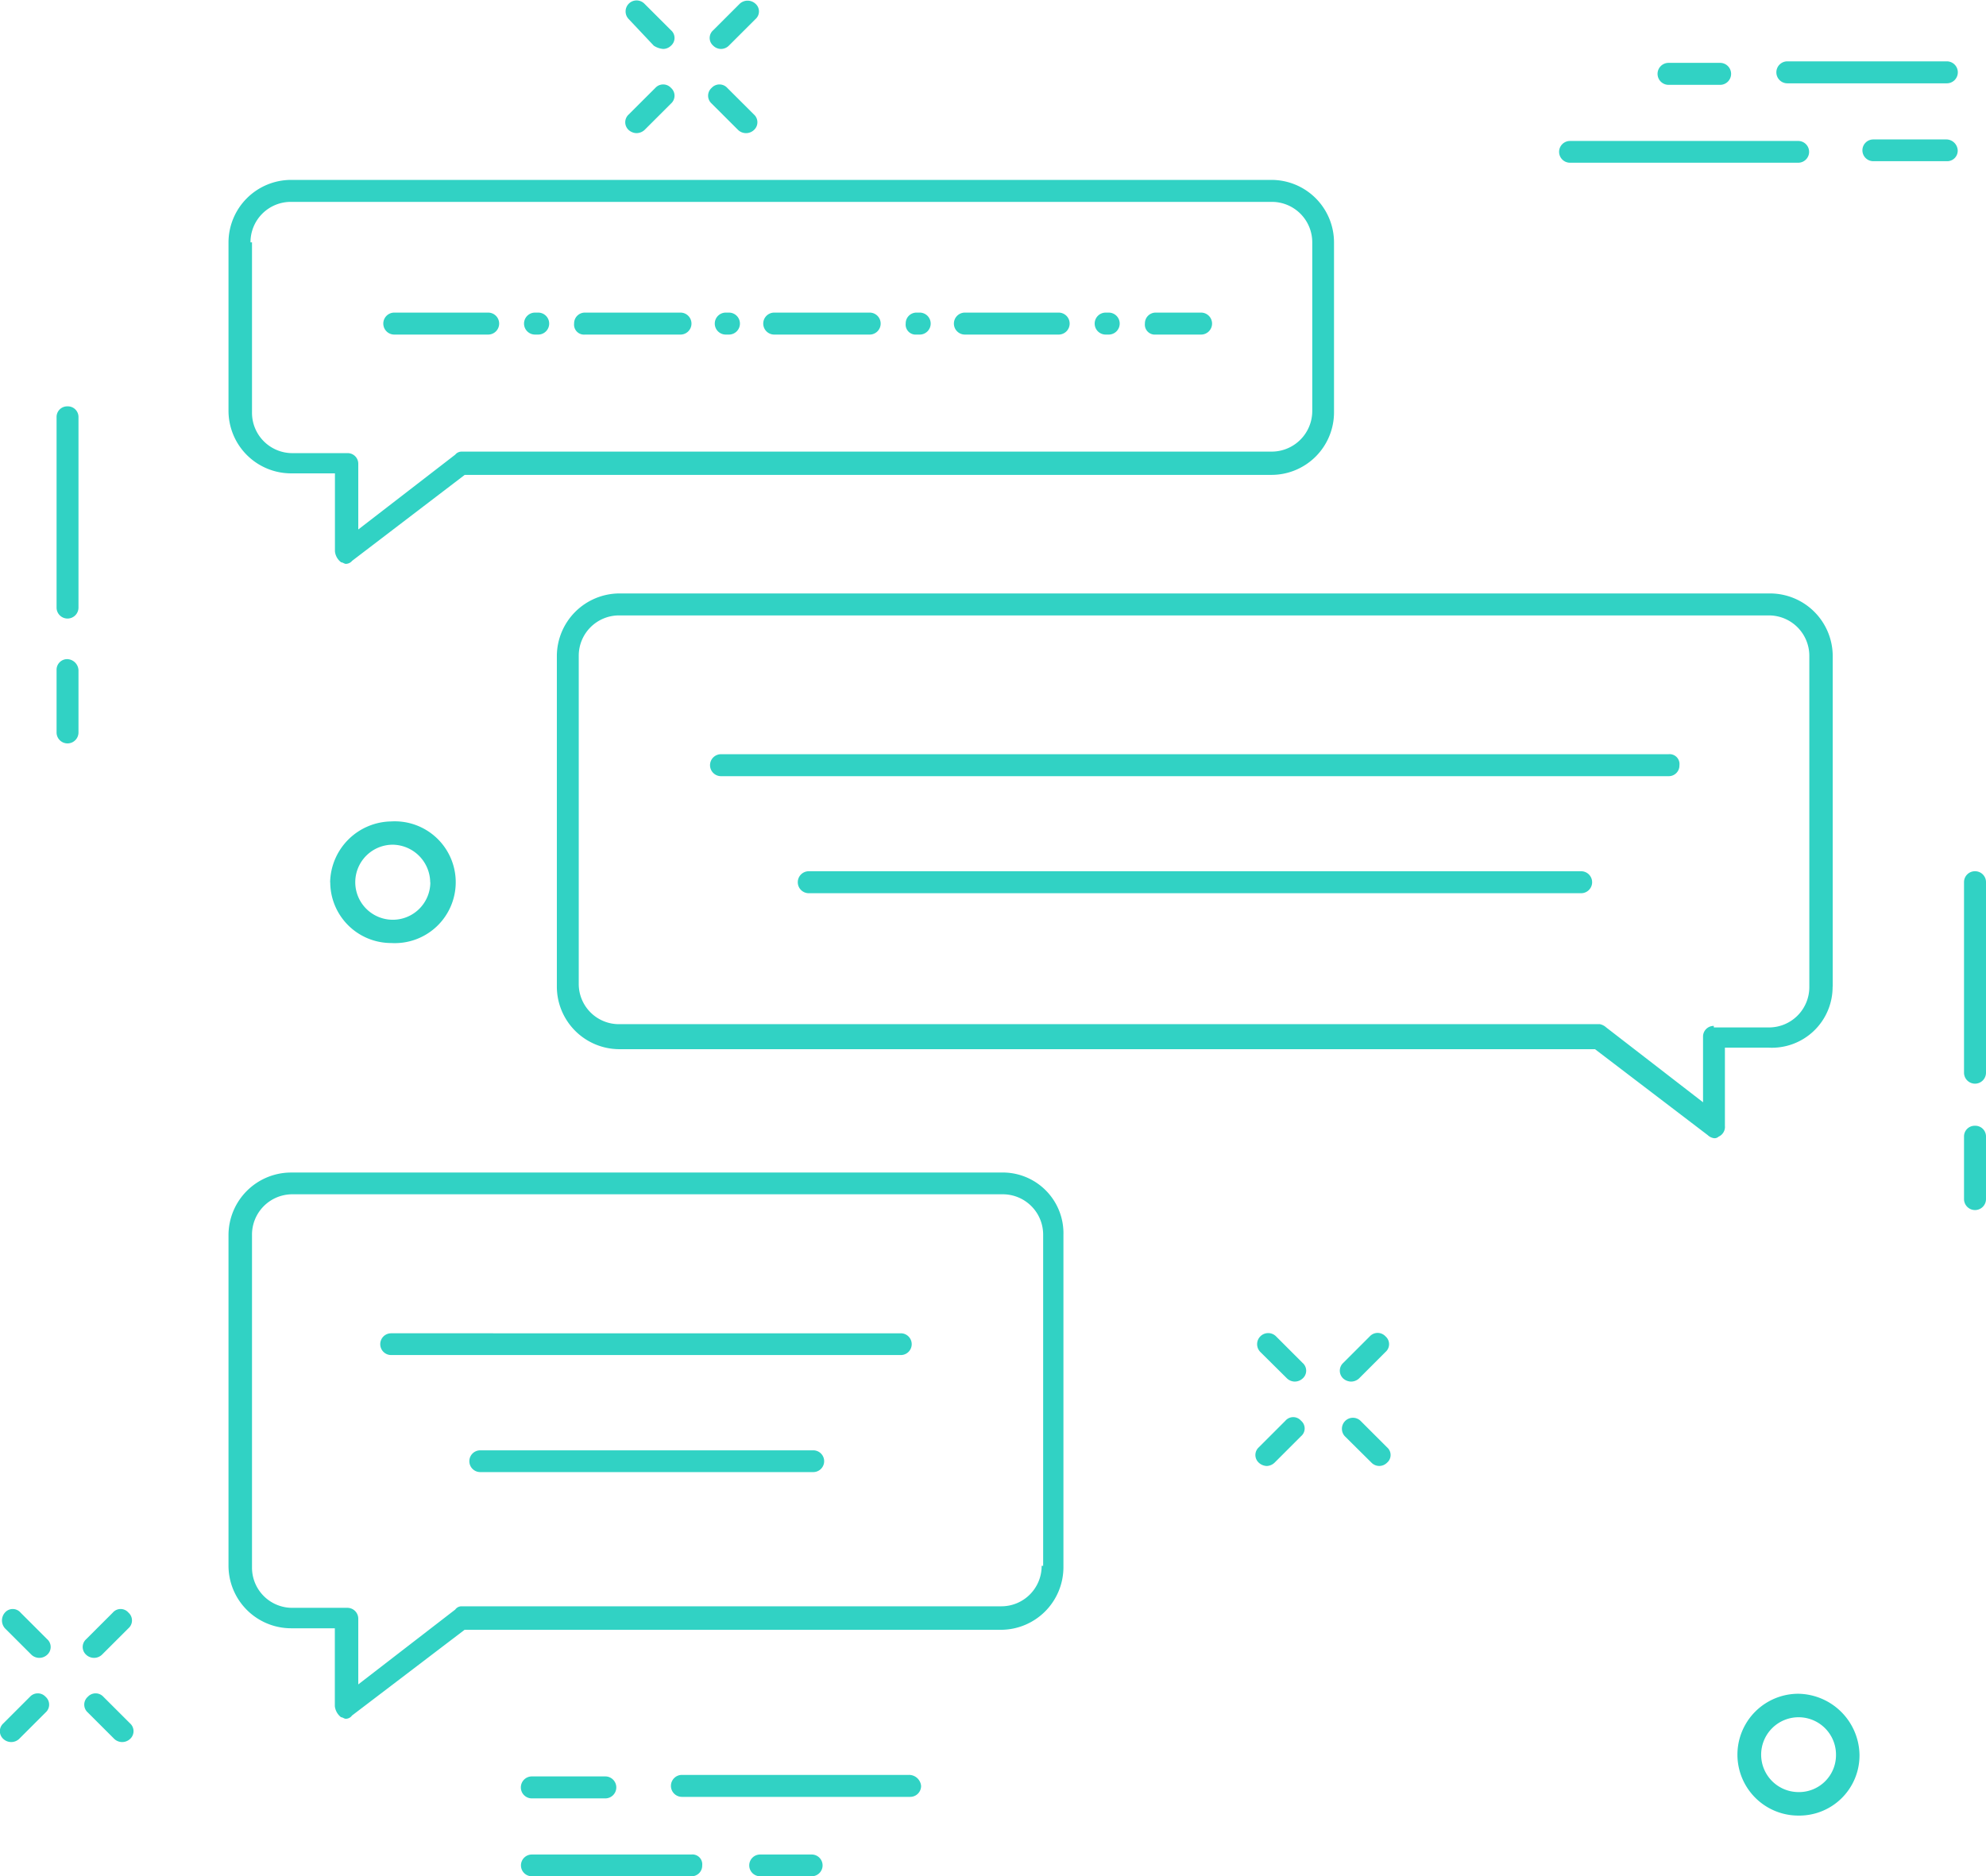 <svg xmlns="http://www.w3.org/2000/svg" width="91.276" height="86.25" viewBox="0 0 91.276 86.25">
<defs>
    <style>
      .cls-1 {
        fill: #31d2c4;
        fill-rule: evenodd;
      }
    </style>
  </defs>
  <path id="icn_chat" class="cls-1" d="M949.944,1500.24a0.487,0.487,0,0,0-.5.5v8.75a0.5,0.5,0,0,0,1.007,0v-8.75A0.488,0.488,0,0,0,949.944,1500.24Zm0,11.62a0.487,0.487,0,0,0-.5.5v2.87a0.5,0.5,0,0,0,1.007,0v-2.87A0.534,0.534,0,0,0,949.944,1511.86Zm87.666,9.75a0.5,0.5,0,0,0-.5.51v8.75a0.505,0.505,0,0,0,1.01,0v-8.75A0.5,0.5,0,0,0,1037.61,1521.61Zm0,11.7a0.489,0.489,0,0,0-.5.5v2.87a0.505,0.505,0,0,0,1.01,0v-2.87A0.492,0.492,0,0,0,1037.61,1533.31Zm-60.718-49.65a0.931,0.931,0,0,0,.431.15,0.516,0.516,0,0,0,.36-0.15,0.47,0.47,0,0,0,0-.71l-1.222-1.22a0.505,0.505,0,0,0-.719.71Zm3.881,3.88a0.53,0.53,0,0,0,.718,0,0.479,0.479,0,0,0,0-.72l-1.222-1.22a0.486,0.486,0,0,0-.718,0,0.48,0.48,0,0,0,0,.72Zm-4.672.14a0.558,0.558,0,0,0,.36-0.14l1.222-1.22a0.481,0.481,0,0,0,0-.72,0.487,0.487,0,0,0-.719,0l-1.222,1.22a0.481,0.481,0,0,0,0,.72A0.558,0.558,0,0,0,976.1,1487.68Zm3.881-3.87a0.514,0.514,0,0,0,.359-0.15l1.222-1.22a0.469,0.469,0,0,0,0-.71,0.533,0.533,0,0,0-.719,0l-1.221,1.22a0.469,0.469,0,0,0,0,.71A0.514,0.514,0,0,0,979.982,1483.81Zm25.508,59.18a0.509,0.509,0,1,0-.72.72l1.23,1.22a0.535,0.535,0,0,0,.35.14,0.541,0.541,0,0,0,.36-0.14,0.474,0.474,0,0,0,0-.72Zm3.88,3.88a0.506,0.506,0,0,0-.72.71l1.23,1.22a0.5,0.5,0,0,0,.71,0,0.463,0.463,0,0,0,0-.71Zm-3.45,0-1.22,1.22a0.477,0.477,0,0,0,0,.71,0.568,0.568,0,0,0,.36.15,0.545,0.545,0,0,0,.36-0.15l1.22-1.22a0.463,0.463,0,0,0,0-.71A0.473,0.473,0,0,0,1005.92,1546.87Zm3.88-3.88-1.22,1.22a0.488,0.488,0,0,0,0,.72,0.563,0.563,0,0,0,.36.14,0.541,0.541,0,0,0,.36-0.14l1.22-1.22a0.474,0.474,0,0,0,0-.72A0.49,0.49,0,0,0,1009.8,1542.99Zm-62.011,12.7a0.473,0.473,0,0,0-.719,0,0.546,0.546,0,0,0,0,.72l1.222,1.22a0.53,0.53,0,0,0,.718,0,0.479,0.479,0,0,0,0-.72Zm3.808,3.87a0.486,0.486,0,0,0-.718,0,0.479,0.479,0,0,0,0,.72l1.221,1.22a0.532,0.532,0,0,0,.719,0,0.481,0.481,0,0,0,0-.72Zm-3.377,0L947,1560.78a0.481,0.481,0,0,0,0,.72,0.532,0.532,0,0,0,.719,0l1.221-1.22a0.48,0.48,0,0,0,0-.72A0.488,0.488,0,0,0,948.22,1559.56Zm3.808-3.87-1.221,1.22a0.48,0.48,0,0,0,0,.72,0.53,0.53,0,0,0,.718,0l1.222-1.22a0.479,0.479,0,0,0,0-.72A0.473,0.473,0,0,0,952.028,1555.69ZM1019,1489.04h10.49a0.5,0.5,0,1,0,0-1H1019A0.5,0.5,0,0,0,1019,1489.04Zm17.32-1.07h-3.38a0.5,0.5,0,0,0,0,1h3.38a0.483,0.483,0,0,0,.5-0.5A0.529,0.529,0,0,0,1036.32,1487.97Zm0-3.59h-7.33a0.505,0.505,0,0,0,0,1.01h7.33A0.505,0.505,0,0,0,1036.32,1484.38Zm-12.79,1.08h2.37a0.505,0.505,0,0,0,0-1.01h-2.37A0.505,0.505,0,0,0,1023.53,1485.46Zm-34.925,77.69h-10.42a0.505,0.505,0,0,0,0,1.01h10.492a0.5,0.5,0,0,0,.5-0.51A0.558,0.558,0,0,0,988.605,1563.15Zm-17.318,1.08h3.377a0.505,0.505,0,0,0,0-1.01h-3.377A0.505,0.505,0,0,0,971.287,1564.23Zm7.33,2.58h-7.33a0.5,0.5,0,1,0,0,1h7.33a0.487,0.487,0,0,0,.5-0.5A0.451,0.451,0,0,0,978.617,1566.81Zm5.533,0h-2.371a0.5,0.5,0,1,0,0,1h2.371A0.5,0.5,0,1,0,984.15,1566.81Zm8.7-31.35H960.22a2.88,2.88,0,0,0-2.874,2.87v15.21a2.88,2.88,0,0,0,2.874,2.87h2.013v3.58a0.744,0.744,0,0,0,.287.51c0.072,0,.144.07,0.216,0.07a0.355,0.355,0,0,0,.287-0.15l5.174-3.94h24.648a2.879,2.879,0,0,0,2.874-2.87v-15.28A2.791,2.791,0,0,0,992.845,1535.46Zm1.868,18.08a1.852,1.852,0,0,1-1.868,1.86H968.053a0.355,0.355,0,0,0-.287.15l-4.456,3.44v-3.01a0.5,0.5,0,0,0-.5-0.51h-2.516a1.847,1.847,0,0,1-1.868-1.86v-15.28a1.854,1.854,0,0,1,1.868-1.87h32.625a1.855,1.855,0,0,1,1.868,1.87v15.21h-0.072Zm-6.467-10.69H964.82a0.5,0.5,0,1,0,0,1h23.426A0.5,0.5,0,1,0,988.246,1542.85Zm-4.024,5.38H968.915a0.5,0.5,0,1,0,0,1h15.307A0.5,0.5,0,1,0,984.222,1548.23Zm46.848-21.31v-15.21a2.883,2.883,0,0,0-2.87-2.87H975.311a2.886,2.886,0,0,0-2.874,2.87v15.21a2.879,2.879,0,0,0,2.874,2.87h44.839l5.18,3.95a0.531,0.531,0,0,0,.28.14,0.268,0.268,0,0,0,.22-0.07,0.489,0.489,0,0,0,.29-0.5v-3.59h2.01A2.793,2.793,0,0,0,1031.07,1526.92Zm-5.46,1.8a0.489,0.489,0,0,0-.5.5v3.01l-4.45-3.44a0.623,0.623,0,0,0-.29-0.15H975.311a1.847,1.847,0,0,1-1.868-1.86v-15.07a1.852,1.852,0,0,1,1.868-1.86h52.819a1.858,1.858,0,0,1,1.87,1.86v15.21a1.854,1.854,0,0,1-1.87,1.87h-2.52v-0.07Zm-2.08-12.49H979.982a0.505,0.505,0,0,0,0,1.01h43.548a0.489,0.489,0,0,0,.5-0.5A0.455,0.455,0,0,0,1023.53,1516.23Zm-4.02,5.38h-35.5a0.505,0.505,0,0,0,0,1.01h35.5A0.505,0.505,0,0,0,1019.51,1521.61Zm-59.29-18.29h2.013v3.59a0.723,0.723,0,0,0,.287.5c0.072,0,.144.07,0.216,0.07a0.377,0.377,0,0,0,.287-0.14l5.174-3.95h37.083a2.876,2.876,0,0,0,2.87-2.87v-7.82a2.876,2.876,0,0,0-2.87-2.87H960.22a2.88,2.88,0,0,0-2.874,2.87v7.75A2.88,2.88,0,0,0,960.22,1503.32Zm-1.868-10.62a1.852,1.852,0,0,1,1.868-1.86h45.06a1.858,1.858,0,0,1,1.87,1.86v7.75a1.867,1.867,0,0,1-1.87,1.87H968.053a0.377,0.377,0,0,0-.287.14l-4.456,3.44v-3.01a0.487,0.487,0,0,0-.5-0.5h-2.516a1.855,1.855,0,0,1-1.868-1.87v-7.82h-0.072Zm15.378,4.24h4.384a0.505,0.505,0,0,0,0-1.01H973.73a0.493,0.493,0,0,0-.5.5A0.458,0.458,0,0,0,973.73,1496.94Zm-8.767,0h4.312a0.505,0.505,0,0,0,0-1.01h-4.312A0.505,0.505,0,0,0,964.963,1496.94Zm15.235,0h0.143a0.505,0.505,0,0,0,0-1.01H980.2A0.505,0.505,0,0,0,980.2,1496.94Zm-8.767,0h0.143a0.505,0.505,0,0,0,0-1.01h-0.143A0.505,0.505,0,0,0,971.431,1496.94Zm28.528,0h2.081a0.505,0.505,0,1,0,0-1.01h-2.081a0.493,0.493,0,0,0-.5.5A0.458,0.458,0,0,0,999.959,1496.94Zm-17.534,0h4.384a0.505,0.505,0,0,0,0-1.01h-4.384A0.505,0.505,0,0,0,982.425,1496.94Zm6.54,0h0.143a0.505,0.505,0,0,0,0-1.01h-0.143a0.494,0.494,0,0,0-.5.5A0.459,0.459,0,0,0,988.965,1496.94Zm2.227,0H995.5a0.505,0.505,0,0,0,0-1.01h-4.312A0.505,0.505,0,0,0,991.192,1496.94Zm6.468,0H997.8a0.505,0.505,0,0,0,0-1.01H997.66A0.505,0.505,0,0,0,997.66,1496.94Zm-35.643,25.18a2.8,2.8,0,0,0,2.8,2.79,2.8,2.8,0,1,0,0-5.59A2.851,2.851,0,0,0,962.017,1522.12Zm4.6,0a1.725,1.725,0,1,1-1.724-1.73A1.747,1.747,0,0,1,966.616,1522.12Zm62.874,37.3a2.8,2.8,0,0,0,0,5.6,2.766,2.766,0,0,0,2.81-2.8A2.857,2.857,0,0,0,1029.49,1559.42Zm0,4.52a1.72,1.72,0,1,1,1.73-1.72A1.7,1.7,0,0,1,1029.49,1563.94Z" transform="translate(-946.844 -1481.56)"/>
</svg>
